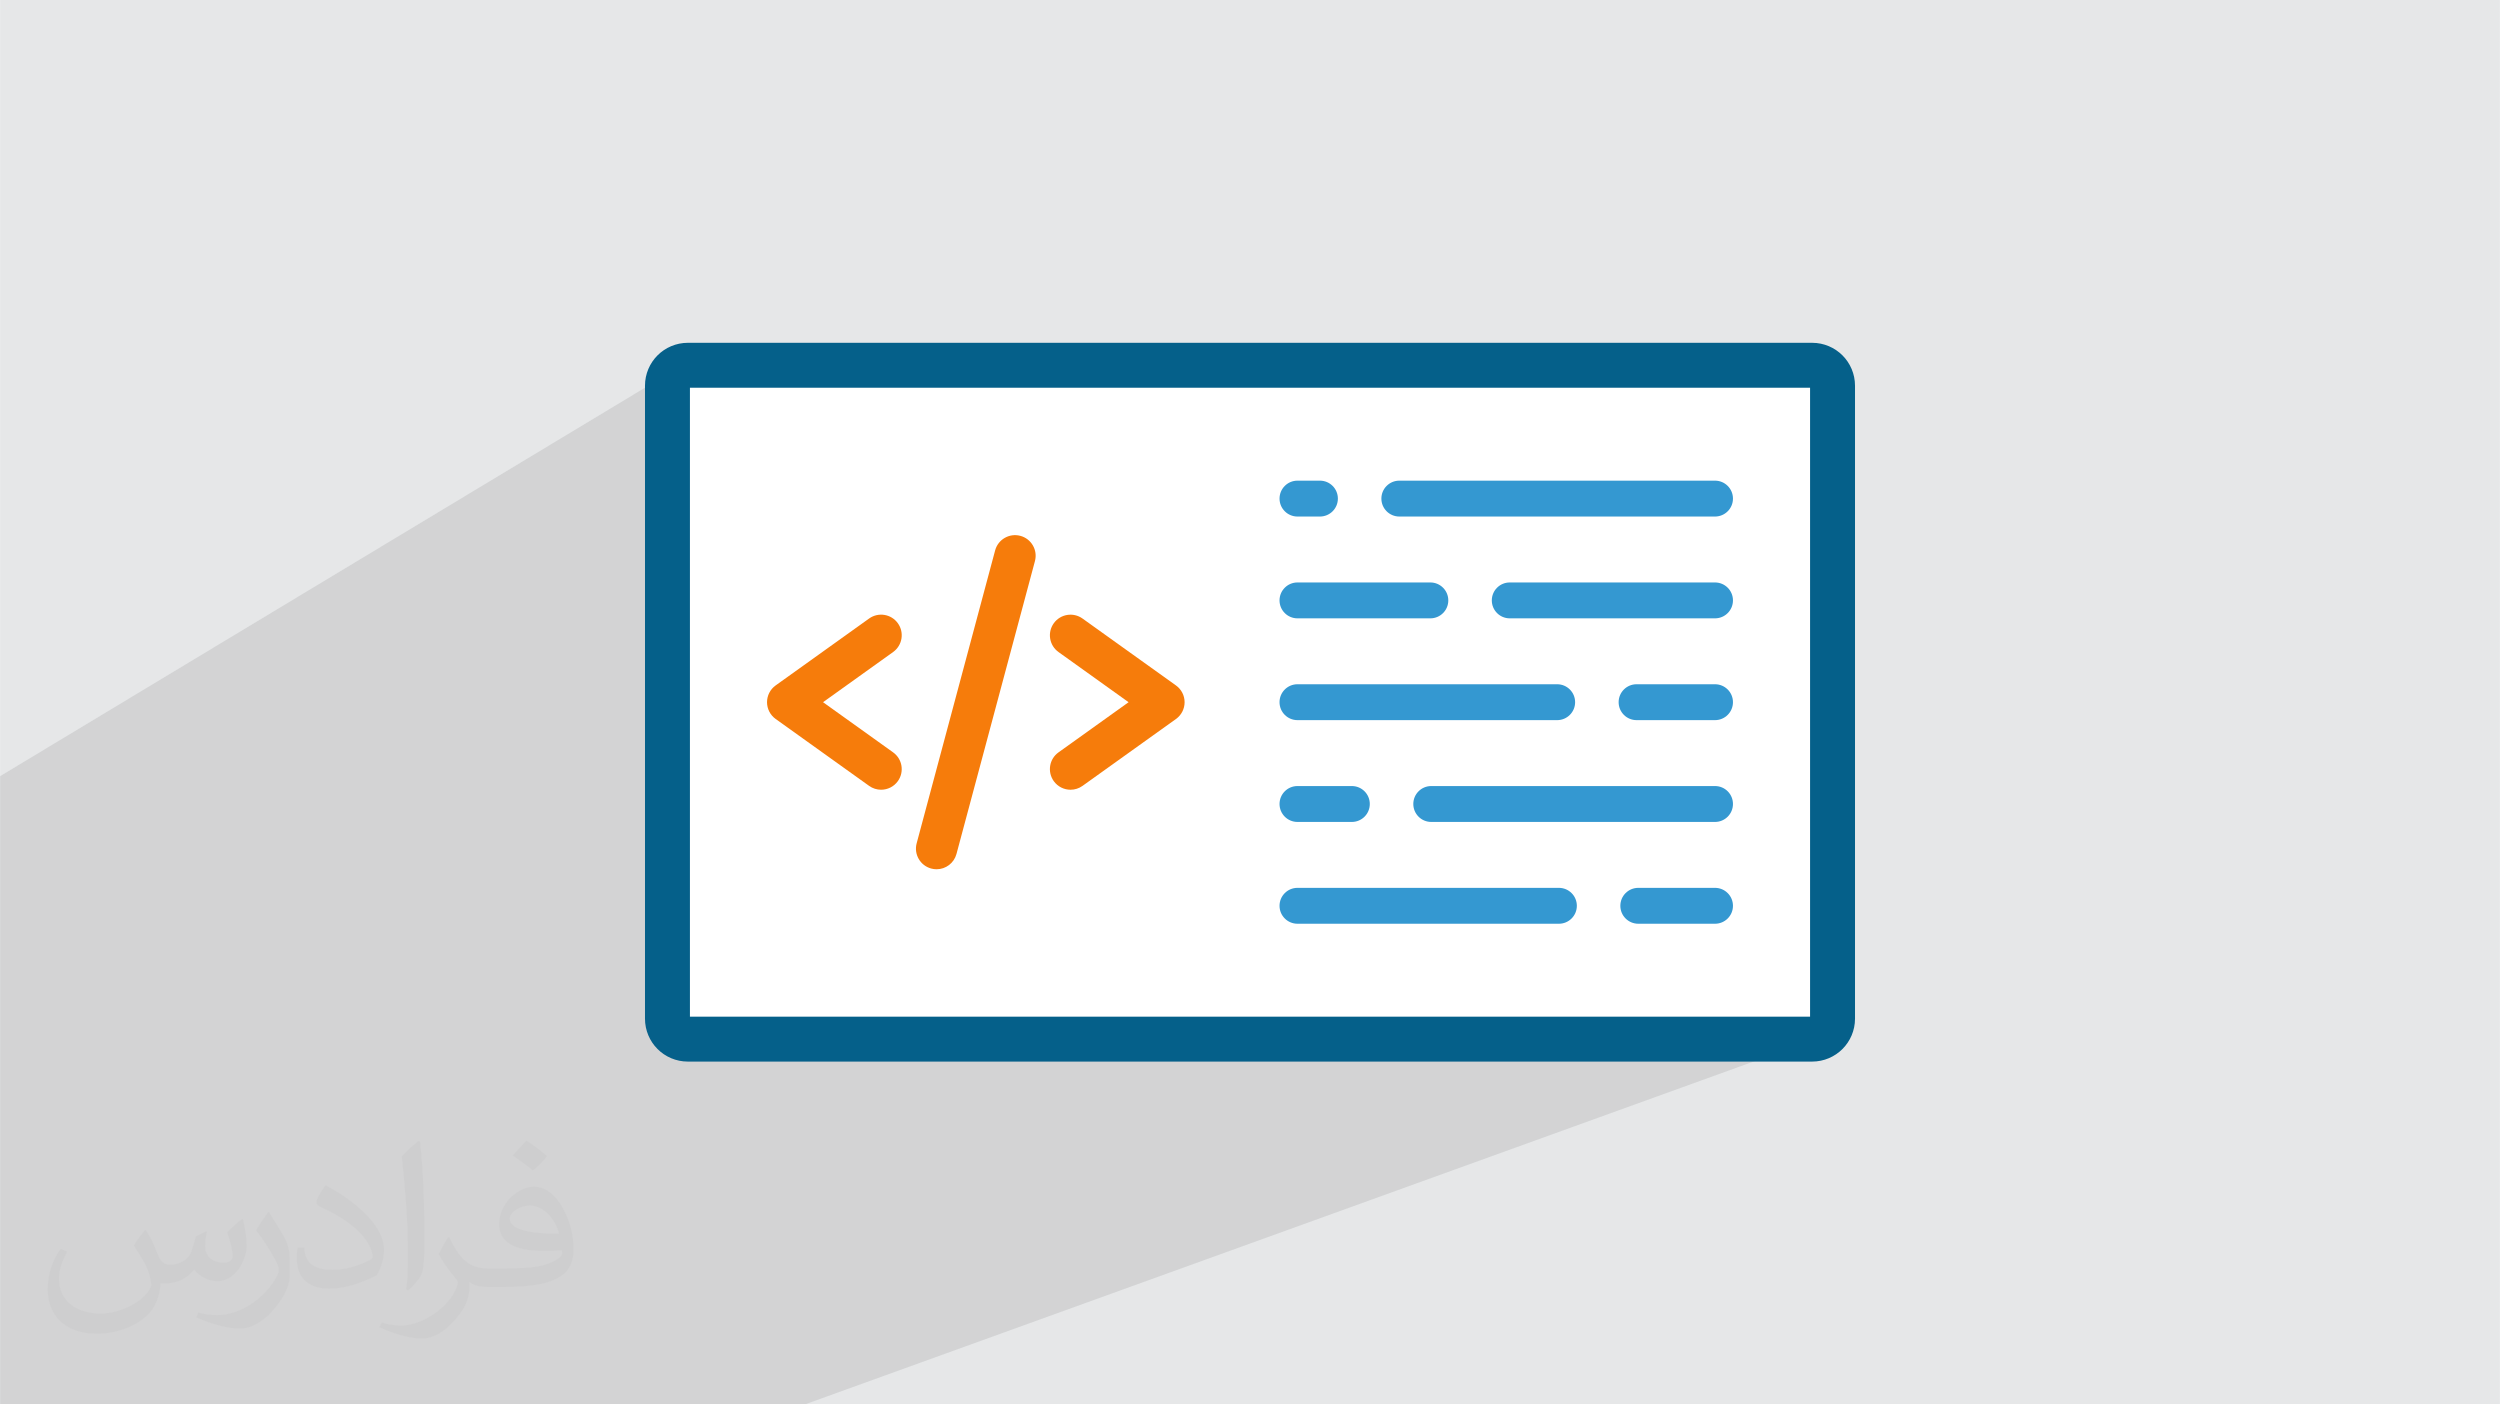 <?xml version="1.0" encoding="UTF-8"?>
<!DOCTYPE svg PUBLIC "-//W3C//DTD SVG 1.0//EN" "http://www.w3.org/TR/2001/REC-SVG-20010904/DTD/svg10.dtd">
<!-- Creator: CorelDRAW -->
<svg xmlns="http://www.w3.org/2000/svg" xml:space="preserve" width="3.708in" height="2.083in" version="1.0" style="shape-rendering:geometricPrecision; text-rendering:geometricPrecision; image-rendering:optimizeQuality; fill-rule:evenodd; clip-rule:evenodd"
viewBox="0 0 3702.73 2080.18"
 xmlns:xlink="http://www.w3.org/1999/xlink"
 xmlns:xodm="http://www.corel.com/coreldraw/odm/2003">
 <defs>
  <style type="text/css">
   <![CDATA[
    .str0 {stroke:#05608A;stroke-width:66.56;stroke-miterlimit:2.613}
    .fil5 {fill:#3498D1}
    .fil0 {fill:#E6E7E8}
    .fil4 {fill:#F67C0B}
    .fil3 {fill:white}
    .fil2 {fill:#373435;fill-opacity:0.031}
    .fil1 {fill:#2B2A29;fill-opacity:0.102}
   ]]>
  </style>
 </defs>
 <g id="Layer_x0020_1">
  <polygon class="fil0" points="-0,0 3702.73,0 3702.73,2080.18 -0,2080.18 "/>
  <polygon class="fil1" points="1187.91,2080.18 -0,2080.18 -0,1999.55 -0,1962.22 -0,1164.17 -0,1149.68 1001.83,546.2 997.36,549.89 993.66,554.36 990.88,559.5 989.12,565.16 988.51,571.25 988.51,1508.93 989.12,1515.02 990.88,1520.69 993.66,1525.82 997.36,1530.29 1001.83,1533.98 1006.96,1536.76 1012.63,1538.53 1018.72,1539.14 2684.02,1539.14 2690.1,1538.53 2695.77,1536.76 2684.45,1540.86 2819.91,2080.18 2684.45,1540.86 1192.17,2080.18 "/>
  <path class="fil2" d="M215.96 1821.93c7.07,10.71 11.65,21.01 16.13,32.45 3.33,6.66 5.09,18.93 20.7,18.93 4.57,0 11.13,-1.35 16.95,-4.57 6.55,-3.44 11.54,-8.64 14.15,-16.53l6.24 -21.01 15.19 -7.49 1.04 1.04c-2.08,7.91 -2.59,15.5 -2.59,21.43 0,17.57 15.19,24.23 27.25,24.23 7.07,0 13.42,-3.44 13.42,-9.89 0,-8.32 -3.53,-22.47 -8.12,-35.16 7.07,-7.07 14.15,-14.15 22.26,-19.87l1.25 0.63c3.53,14.98 5.51,29.75 5.51,39.63 0,9.67 -4.27,20.39 -7.8,27.36 -7.28,13.73 -20.18,24.65 -35.78,24.65 -11.85,0 -25.06,-5.93 -34.12,-16.95l-0.52 0c-8.53,10.61 -21.74,20.18 -42.86,20.18l-6.55 0c-1.04,13.94 -4.05,23.81 -8.64,32.66 -12.58,24.54 -49.92,41.92 -85.08,41.92 -48.89,0 -73.43,-28.19 -73.43,-65.73 0,-23.19 7.59,-44.72 19.24,-60.01l9.56 3.95c-7.28,13.94 -12.17,27.04 -12.17,39.94 0,35.16 28.61,51.9 61.58,51.9 30.58,0 68.44,-19.45 75.31,-42.02 -2.59,-24.65 -11.85,-36.19 -26,-58.66 4.27,-7.49 9.78,-14.98 16.64,-22.98l1.25 0 0 0 0 0 -0.01 -0.04zm563.83 -132.3c10.3,6.45 20.39,14.04 30.27,22.78 -5.51,7.8 -12.38,14.88 -20.91,21.12 -9.89,-8.01 -19.76,-14.88 -29.86,-22.16 6.86,-7.7 13.63,-15.08 20.49,-21.74l0 0 0 0 0 0 0 0 0 0 0.01 0zm5.3 96.11c-16.64,0 -30.27,10.92 -30.27,19.03 0,17.38 33.28,22.78 73.12,22.56 -4.99,-20.39 -22.47,-41.61 -42.86,-41.61l0 0.01zm-37.35 92.99c21.64,0 40.57,-0.63 55.02,-4.27 16.13,-4.05 29.75,-12.17 29.75,-17.78 0,-1.46 0,-3.22 -0.52,-4.68 -9.05,0.83 -19.45,0.83 -28.5,0.83 -29.33,0 -51.79,-6.66 -60.64,-23.09 -2.19,-4.57 -3.74,-9.67 -3.74,-15.5 0,-15.92 6.86,-31.41 18.93,-42.13 10.08,-8.84 21.22,-14.35 32.55,-14.35 20.49,0 36.81,16.44 48.26,42.34 6.24,14.15 10.5,30.47 10.5,51.07 0,13.73 -3.74,25.27 -12.27,33.8 -15.92,15.4 -45.24,21.22 -90.17,21.22l-20.39 0 0 0 -5.3 0c-11.13,0 -19.14,-1.98 -25.48,-6.86l-1.04 0c0.31,2.59 0.52,5.09 0.52,7.49 0,10.08 -3.33,22.98 -10.08,33.28 -19.97,29.64 -41.61,42.53 -60.33,42.53 -18.93,0 -42.13,-7.28 -63.03,-16.75l3.74 -7.28c6.76,2.81 16.13,4.68 29.02,4.68 33.8,0 78.21,-32.45 83.72,-64.17 -1.25,-2.59 -3.53,-6.03 -6.76,-9.67 -9.89,-11.75 -16.13,-21.53 -21.95,-31.82 4.99,-9.89 9.56,-17.78 13.83,-24.96l1.77 -0.21c14.46,29.44 27.56,46.28 56.78,46.28l4.57 0 0 0 21.22 0 0 0 0 0 0 0 0 0 0 0 0.04 0zm-146.45 31.1c2.5,-13.52 2.7,-28.7 2.7,-42.86l0 -21.01c0,-39.21 -4.99,-96.2 -9.05,-133.34 7.07,-7.59 16.95,-16.53 24.75,-22.56l2.29 0.63c5.3,46.7 6.55,100.79 6.55,150.81 0,13.11 -0.52,25.9 -1.77,35.26 -0.73,11.85 -7.59,20.8 -22.26,34.53l-3.22 -1.46zm-150.71 -61.89c0.73,18.41 9.78,32.87 41.4,32.87 19.66,0 36.3,-5.09 54.71,-13.83 3.33,-1.46 5.09,-3.44 5.09,-5.09 0,-11.54 -8.84,-26.83 -23.71,-40.77 -14.46,-13.11 -33.6,-24.65 -51.48,-32.35 -6.14,-2.59 -8.12,-5.3 -8.12,-7.91 0,-5.3 7.07,-16.44 12.9,-24.44l1.98 -0.21c20.49,10.71 43.38,26.63 60.33,44.3 15.4,16.33 24.96,32.87 24.96,50.86 0,13.31 -4.05,25.79 -10.61,37.44 -22.47,11.33 -46.39,19.97 -70.1,19.97 -28.81,0 -48.47,-13.52 -48.47,-45.24 0,-3.44 0,-8.73 1.25,-15.61l9.89 0 0 0 0 0 0 0 0 0 0 0 -0.01 0zm-52.11 -52.32l17.89 28.92c6.55,10.71 12.69,22.37 12.69,40.77l0 23.5c0,19.03 -12.17,39.42 -31.82,59.6 -15.4,13.63 -29.02,19.45 -41.61,19.45 -18.72,0 -40.15,-5.82 -64.9,-16.44l2.81 -7.28c7.8,2.08 16.84,3.84 27.98,3.84 35.58,-0.21 71.97,-26.21 88.61,-57.93 1.98,-3.64 2.7,-7.07 2.7,-9.47 0,-3.64 -1.98,-7.7 -3.53,-11.33 -9.05,-17.05 -19.14,-32.66 -30.27,-47.12 5.82,-9.16 11.65,-17.99 17.99,-26.73l1.46 0.21 0 0 0 0 0 0 0 0 0 0 -0.01 0z"/>
  <path id="_225950496" class="fil3 str0" d="M2684.02 1539.14l-1665.3 0c-16.69,0 -30.21,-13.52 -30.21,-30.21l0 -937.68c0,-16.69 13.52,-30.21 30.21,-30.21l1665.29 0c16.69,0 30.21,13.52 30.21,30.21l0 937.68c0,16.68 -13.52,30.2 -30.2,30.2l0 0z"/>
  <g id="_2014523039072">
   <g>
    <path class="fil4" d="M1387.14 1287.53c-2.62,0 -5.28,-0.34 -7.93,-1.05 -16.29,-4.36 -25.95,-21.1 -21.59,-37.39l116.23 -433.82c4.37,-16.28 21.1,-25.94 37.39,-21.59 16.29,4.36 25.96,21.11 21.59,37.39l-116.23 433.82c-3.66,13.63 -15.99,22.64 -29.47,22.64l0 0z"/>
    <path class="fil4" d="M1304.95 1169.74c-6.15,0 -12.37,-1.86 -17.74,-5.71l-138.46 -99.12c-8.01,-5.74 -12.76,-14.97 -12.76,-24.83 0,-9.85 4.75,-19.09 12.76,-24.82l138.46 -99.13c13.71,-9.82 32.79,-6.66 42.59,7.05 9.82,13.71 6.66,32.78 -7.05,42.6l-103.78 74.3 103.77 74.3c13.72,9.81 16.87,28.89 7.06,42.59 -5.96,8.33 -15.34,12.76 -24.84,12.76l0 0z"/>
    <path class="fil4" d="M1585.54 1169.74c-9.51,0 -18.89,-4.43 -24.85,-12.76 -9.81,-13.71 -6.65,-32.78 7.06,-42.59l103.78 -74.29 -103.79 -74.3c-13.71,-9.82 -16.86,-28.89 -7.05,-42.59 9.82,-13.71 28.89,-16.86 42.59,-7.05l138.46 99.13c8.01,5.74 12.75,14.97 12.75,24.82 0,9.85 -4.74,19.09 -12.75,24.83l-138.46 99.11c-5.38,3.84 -11.59,5.7 -17.74,5.7z"/>
   </g>
   <g>
    <path class="fil5" d="M2540.15 765.1l-467.6 0c-14.68,0 -26.58,-11.9 -26.58,-26.58 0,-14.68 11.9,-26.58 26.58,-26.58l467.6 0c14.68,0 26.58,11.9 26.58,26.58 0,14.68 -11.9,26.58 -26.58,26.58zm-585.2 0l-33.26 0c-14.68,0 -26.58,-11.9 -26.58,-26.58 0,-14.68 11.9,-26.58 26.58,-26.58l33.26 0c14.68,0 26.58,11.9 26.58,26.58 0,14.68 -11.9,26.58 -26.58,26.58z"/>
    <path class="fil5" d="M2540.15 915.89l-304.04 0c-14.68,0 -26.58,-11.9 -26.58,-26.58 0,-14.68 11.9,-26.58 26.58,-26.58l304.04 0c14.68,0 26.58,11.9 26.58,26.58 0,14.68 -11.9,26.58 -26.58,26.58zm-421.64 0l-196.83 0c-14.67,0 -26.58,-11.9 -26.58,-26.58 0,-14.68 11.9,-26.58 26.58,-26.58l196.83 0c14.68,0 26.58,11.9 26.58,26.58 0,14.68 -11.9,26.58 -26.58,26.58z"/>
    <path class="fil5" d="M2540.15 1066.66l-116.19 0c-14.68,0 -26.58,-11.9 -26.58,-26.58 0,-14.68 11.9,-26.58 26.58,-26.58l116.19 0c14.68,0 26.58,11.9 26.58,26.58 0,14.68 -11.9,26.58 -26.58,26.58zm-233.8 0l-384.67 0c-14.68,0 -26.58,-11.9 -26.58,-26.58 0,-14.68 11.9,-26.58 26.58,-26.58l384.67 0c14.68,0 26.58,11.9 26.58,26.58 0,14.68 -11.9,26.58 -26.58,26.58z"/>
    <path class="fil5" d="M2540.15 1217.46l-420.32 0c-14.68,0 -26.58,-11.9 -26.58,-26.59 0,-14.67 11.9,-26.58 26.58,-26.58l420.32 0c14.68,0 26.58,11.9 26.58,26.58 0,14.68 -11.9,26.59 -26.58,26.59zm-537.92 0l-80.54 0c-14.68,0 -26.58,-11.9 -26.58,-26.59 0,-14.67 11.9,-26.58 26.58,-26.58l80.54 0c14.68,0 26.58,11.9 26.58,26.58 0,14.68 -11.9,26.59 -26.58,26.59z"/>
    <path class="fil5" d="M2540.15 1368.24l-113.65 0c-14.67,0 -26.58,-11.9 -26.58,-26.58 0,-14.68 11.9,-26.58 26.58,-26.58l113.65 0c14.68,0 26.58,11.9 26.58,26.58 0,14.68 -11.9,26.58 -26.58,26.58zm-231.24 0l-387.22 0c-14.68,0 -26.58,-11.9 -26.58,-26.58 0,-14.68 11.9,-26.58 26.58,-26.58l387.22 0c14.68,0 26.58,11.9 26.58,26.58 0,14.68 -11.91,26.58 -26.58,26.58z"/>
   </g>
  </g>
 </g>
</svg>
